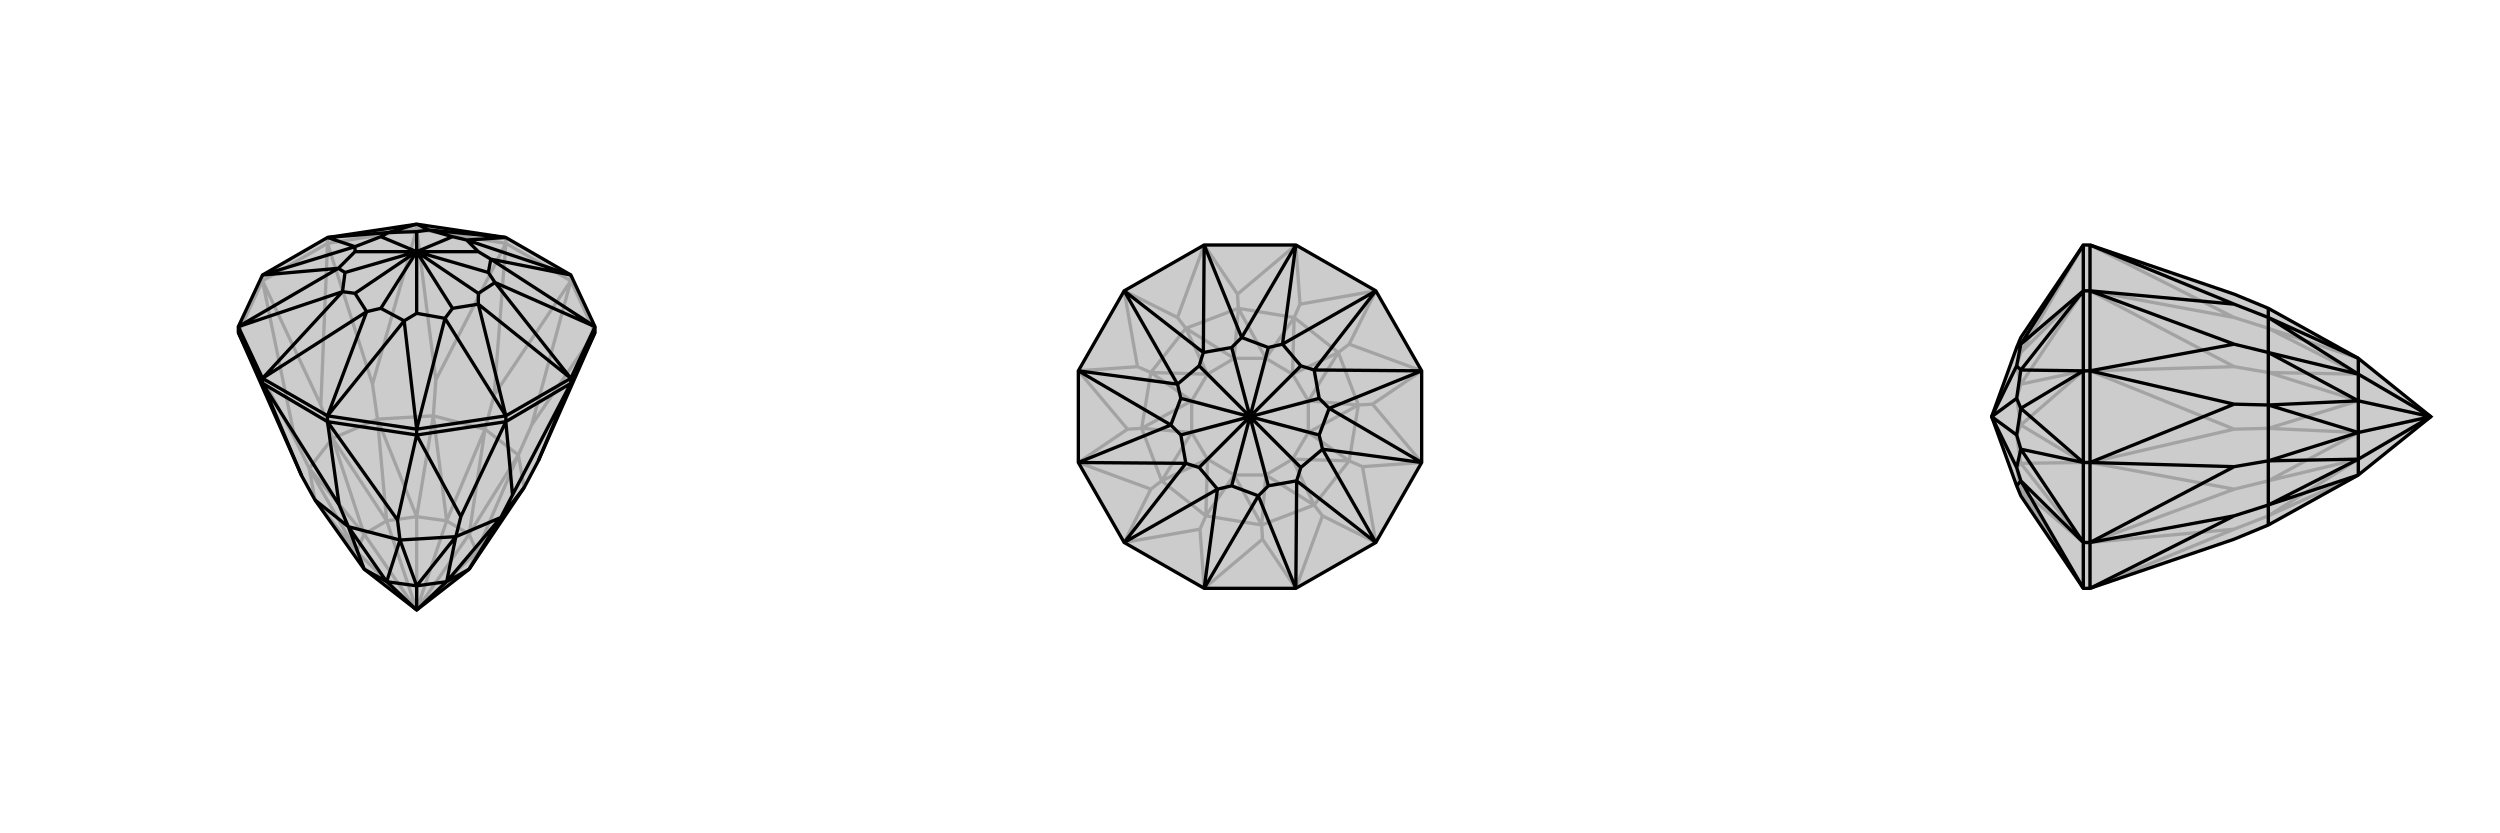 <svg xmlns="http://www.w3.org/2000/svg" viewBox="0 0 3000 1000">
    <g stroke="currentColor" stroke-width="4" fill="none" transform="translate(0 -108)">
        <path fill="currentColor" stroke="none" fill-opacity=".2" d="M685,438L714,500L714,507L646,661L629,693L563,791L500,840L437,791L378,708L362,679L286,507L286,500L315,438L393,393L500,377L607,393z" />
<path stroke-opacity=".2" d="M607,393L607,400M500,377L500,383M393,393L393,400M315,438L315,445M685,438L685,445M685,445L607,400M607,400L500,383M500,383L393,400M393,400L315,445M315,445L286,507M685,445L714,507M563,749L536,733M536,733L500,728M500,840L536,733M500,728L464,733M500,840L500,728M464,733L437,749M500,840L464,733M437,749L428,770M500,840L437,749M428,770L437,791M500,840L428,770M563,791L572,770M563,749L572,770M500,840L563,749M500,840L572,770M685,445L593,582M685,445L638,618M607,400L593,582M607,400L523,564M593,582L582,623M500,383L523,564M500,383L447,569M523,564L520,607M393,400L447,569M393,400L385,594M447,569L453,611M315,445L385,594M315,445L354,635M385,594L399,634M286,507L354,635M354,635L371,670M714,507L638,618M638,618L622,654M563,749L582,623M563,749L622,654M582,623L622,654M536,733L582,623M536,733L520,607M582,623L520,607M500,728L520,607M500,728L453,611M520,607L453,611M453,611L464,733M464,733L399,634M453,611L399,634M437,749L399,634M437,749L371,670M399,634L371,670M428,770L371,670M428,770L378,708M371,670L378,708M572,770L629,693M572,770L622,654M622,654L629,693" />
<path d="M685,438L714,500L714,507L646,661L629,693L563,791L500,840L437,791L378,708L362,679L286,507L286,500L315,438L393,393L500,377L607,393z" />
<path d="M500,410L426,460M500,410L414,435M500,410L426,410M500,410L457,392M500,410L500,386M500,410L543,392M500,410L574,410M500,410L586,435M500,410L574,460M500,410L543,478M500,410L457,478M500,410L500,484M440,482L393,607M485,493L393,607M457,478L440,482M457,478L485,493M440,482L315,562M411,458L315,562M426,460L440,482M426,460L411,458M411,458L286,500M406,430L286,500M414,435L411,458M414,435L406,430M406,430L315,438M426,404L315,438M426,410L406,430M426,410L426,404M426,404L393,393M466,387L393,393M457,392L426,404M457,392L466,387M466,387L500,377M515,384L500,377M500,386L466,387M500,386L515,384M515,384L607,393M560,396L607,393M543,392L515,384M543,392L560,396M560,396L685,438M589,419L685,438M574,410L560,396M574,410L589,419M589,419L714,500M594,447L714,500M586,435L589,419M586,435L594,447M594,447L685,562M574,473L685,562M574,460L594,447M574,460L574,473M574,473L607,607M534,490L607,607M543,478L574,473M543,478L534,490M534,490L500,623M485,493L500,623M500,484L534,490M500,484L485,493M286,500L315,562M315,562L393,607M315,562L315,568M393,607L500,623M393,607L393,614M500,623L607,607M500,623L500,630M607,607L685,562M607,607L607,614M685,562L714,500M685,562L685,568M286,507L315,568M315,568L393,614M393,614L500,630M500,630L607,614M607,614L685,568M685,568L714,507M437,791L464,806M464,806L500,811M500,840L464,806M500,811L536,806M500,840L500,811M536,806L563,791M500,840L536,806M315,568L362,679M315,568L407,714M393,614L407,714M393,614L477,732M407,714L418,740M500,630L477,732M500,630L553,728M477,732L480,756M607,614L553,728M607,614L615,702M553,728L547,752M685,568L615,702M685,568L646,661M615,702L601,729M437,791L418,740M378,708L418,740M464,806L418,740M464,806L480,756M418,740L480,756M500,811L480,756M500,811L547,752M480,756L547,752M547,752L536,806M536,806L601,729M547,752L601,729M563,791L601,729M601,729L629,693" />
    </g>
    <g stroke="currentColor" stroke-width="4" fill="none" transform="translate(1000 0)">
        <path fill="currentColor" stroke="none" fill-opacity=".2" d="M555,294L651,349L706,445L706,555L651,651L555,706L445,706L349,651L294,555L294,445L349,349L445,294z" />
<path stroke-opacity=".2" d="M519,430L481,430M481,430L449,449M500,500L481,430M449,449L430,481M500,500L449,449M430,481L430,519M500,500L430,481M430,519L449,551M500,500L430,519M449,551L481,570M500,500L449,551M481,570L519,570M500,500L481,570M519,570L551,551M500,500L519,570M551,551L570,519M500,500L551,551M570,519L570,481M500,500L570,519M570,481L551,449M500,500L570,481M519,430L551,449M500,500L519,430M500,500L551,449M555,294L485,353M555,294L560,365M445,294L485,353M445,294L413,381M485,353L486,370M349,349L413,381M349,349L365,440M413,381L423,394M294,445L365,440M294,445L353,515M365,440L381,447M294,555L353,515M294,555L381,587M353,515L370,514M349,651L381,587M349,651L440,635M381,587L394,577M445,706L440,635M445,706L515,647M440,635L447,619M555,706L515,647M555,706L587,619M515,647L514,630M651,651L587,619M651,651L635,560M587,619L577,606M706,555L635,560M706,555L647,485M635,560L619,553M706,445L647,485M706,445L619,413M647,485L630,486M651,349L619,413M651,349L560,365M560,365L553,381M619,413L606,423M519,430L486,370M519,430L553,381M486,370L553,381M481,430L486,370M481,430L423,394M486,370L423,394M449,449L423,394M449,449L381,447M423,394L381,447M381,447L430,481M430,481L370,514M381,447L370,514M430,519L370,514M430,519L394,577M370,514L394,577M449,551L394,577M449,551L447,619M394,577L447,619M447,619L481,570M481,570L514,630M447,619L514,630M519,570L514,630M519,570L577,606M514,630L577,606M551,551L577,606M551,551L619,553M577,606L619,553M619,553L570,519M570,519L630,486M619,553L630,486M570,481L630,486M570,481L606,423M630,486L606,423M551,449L606,423M551,449L553,381M553,381L606,423" />
<path d="M555,294L651,349L706,445L706,555L651,651L555,706L445,706L349,651L294,555L294,445L349,349L445,294z" />
<path d="M500,500L478,583M500,500L439,561M500,500L417,522M500,500L417,478M500,500L439,439M500,500L478,417M500,500L522,417M500,500L561,439M500,500L583,478M500,500L583,522M500,500L522,583M500,500L561,561M510,595L555,706M556,577L555,706M522,583L510,595M522,583L556,577M510,595L445,706M461,587L445,706M478,583L510,595M478,583L461,587M461,587L349,651M423,556L349,651M439,561L461,587M439,561L423,556M423,556L294,555M405,510L294,555M417,522L423,556M417,522L405,510M405,510L294,445M413,461L294,445M417,478L405,510M417,478L413,461M413,461L349,349M444,423L349,349M439,439L413,461M439,439L444,423M444,423L445,294M490,405L445,294M478,417L444,423M478,417L490,405M490,405L555,294M539,413L555,294M522,417L490,405M522,417L539,413M539,413L651,349M577,444L651,349M561,439L539,413M561,439L577,444M577,444L706,445M595,490L706,445M583,478L577,444M583,478L595,490M595,490L706,555M587,539L706,555M583,522L595,490M583,522L587,539M587,539L651,651M556,577L651,651M561,561L587,539M561,561L556,577" />
    </g>
    <g stroke="currentColor" stroke-width="4" fill="none" transform="translate(2000 0)">
        <path fill="currentColor" stroke="none" fill-opacity=".2" d="M420,583L425,595L500,706L508,706L681,647L722,630L830,570L917,500L830,430L722,370L681,353L508,294L500,294L425,405L420,417L390,500z" />
<path stroke-opacity=".2" d="M390,500L420,561M390,500L420,522M390,500L420,478M390,500L420,439M425,587L500,706M420,583L425,587M425,587L500,651M425,556L500,651M420,561L425,587M420,561L425,556M425,556L500,555M425,510L500,555M420,522L425,556M420,522L425,510M425,510L500,445M425,461L500,445M420,478L425,510M420,478L425,461M425,461L500,349M425,423L500,349M420,439L425,461M420,439L425,423M425,423L500,294M420,417L425,423M500,294L500,349M500,349L500,445M500,349L508,349M500,445L500,555M500,445L508,445M500,555L500,651M500,555L508,555M500,651L500,706M500,651L508,651M508,294L508,349M508,349L508,445M508,445L508,555M508,555L508,651M508,651L508,706M830,430L830,449M830,449L830,481M917,500L830,449M830,481L830,519M917,500L830,481M830,519L830,551M917,500L830,519M830,551L830,570M917,500L830,551M508,294L681,381M508,349L681,381M508,349L681,440M681,381L722,394M508,445L681,440M508,445L681,515M681,440L722,447M508,555L681,515M508,555L681,587M681,515L722,514M508,651L681,587M508,651L681,635M681,587L722,577M508,706L681,635M681,635L722,619M830,430L722,394M722,370L722,394M830,449L722,394M830,449L722,447M722,394L722,447M722,447L830,481M830,481L722,514M722,447L722,514M830,519L722,514M830,519L722,577M722,514L722,577M830,551L722,577M830,551L722,619M722,577L722,619M722,619L830,570M722,619L722,630" />
<path d="M420,583L425,595L500,706L508,706L681,647L722,630L830,570L917,500L830,430L722,370L681,353L508,294L500,294L425,405L420,417L390,500z" />
<path d="M390,500L420,439M390,500L420,478M390,500L420,522M390,500L420,561M425,577L500,706M420,583L425,577M425,413L500,294M420,417L425,413M425,413L500,349M425,444L500,349M420,439L425,413M420,439L425,444M425,444L500,445M425,490L500,445M420,478L425,444M420,478L425,490M425,490L500,555M425,539L500,555M420,522L425,490M420,522L425,539M425,539L500,651M425,577L500,651M420,561L425,539M420,561L425,577M500,706L500,651M500,651L500,555M500,651L508,651M500,555L500,445M500,555L508,555M500,445L500,349M500,445L508,445M500,294L500,349M500,349L508,349M508,706L508,651M508,651L508,555M508,555L508,445M508,445L508,349M508,294L508,349M830,570L830,551M830,551L830,519M917,500L830,551M830,519L830,481M917,500L830,519M830,481L830,449M917,500L830,481M830,430L830,449M917,500L830,449M508,294L681,365M508,706L681,619M508,651L681,619M508,651L681,560M681,619L722,606M508,555L681,560M508,555L681,485M681,560L722,553M508,445L681,485M508,445L681,413M681,485L722,486M508,349L681,413M508,349L681,365M681,365L722,381M681,413L722,423M830,430L722,381M722,370L722,381M830,570L722,606M722,630L722,606M830,551L722,606M830,551L722,553M722,606L722,553M722,553L830,519M830,519L722,486M722,553L722,486M830,481L722,486M830,481L722,423M722,486L722,423M830,449L722,423M830,449L722,381M722,381L722,423" />
    </g>
</svg>